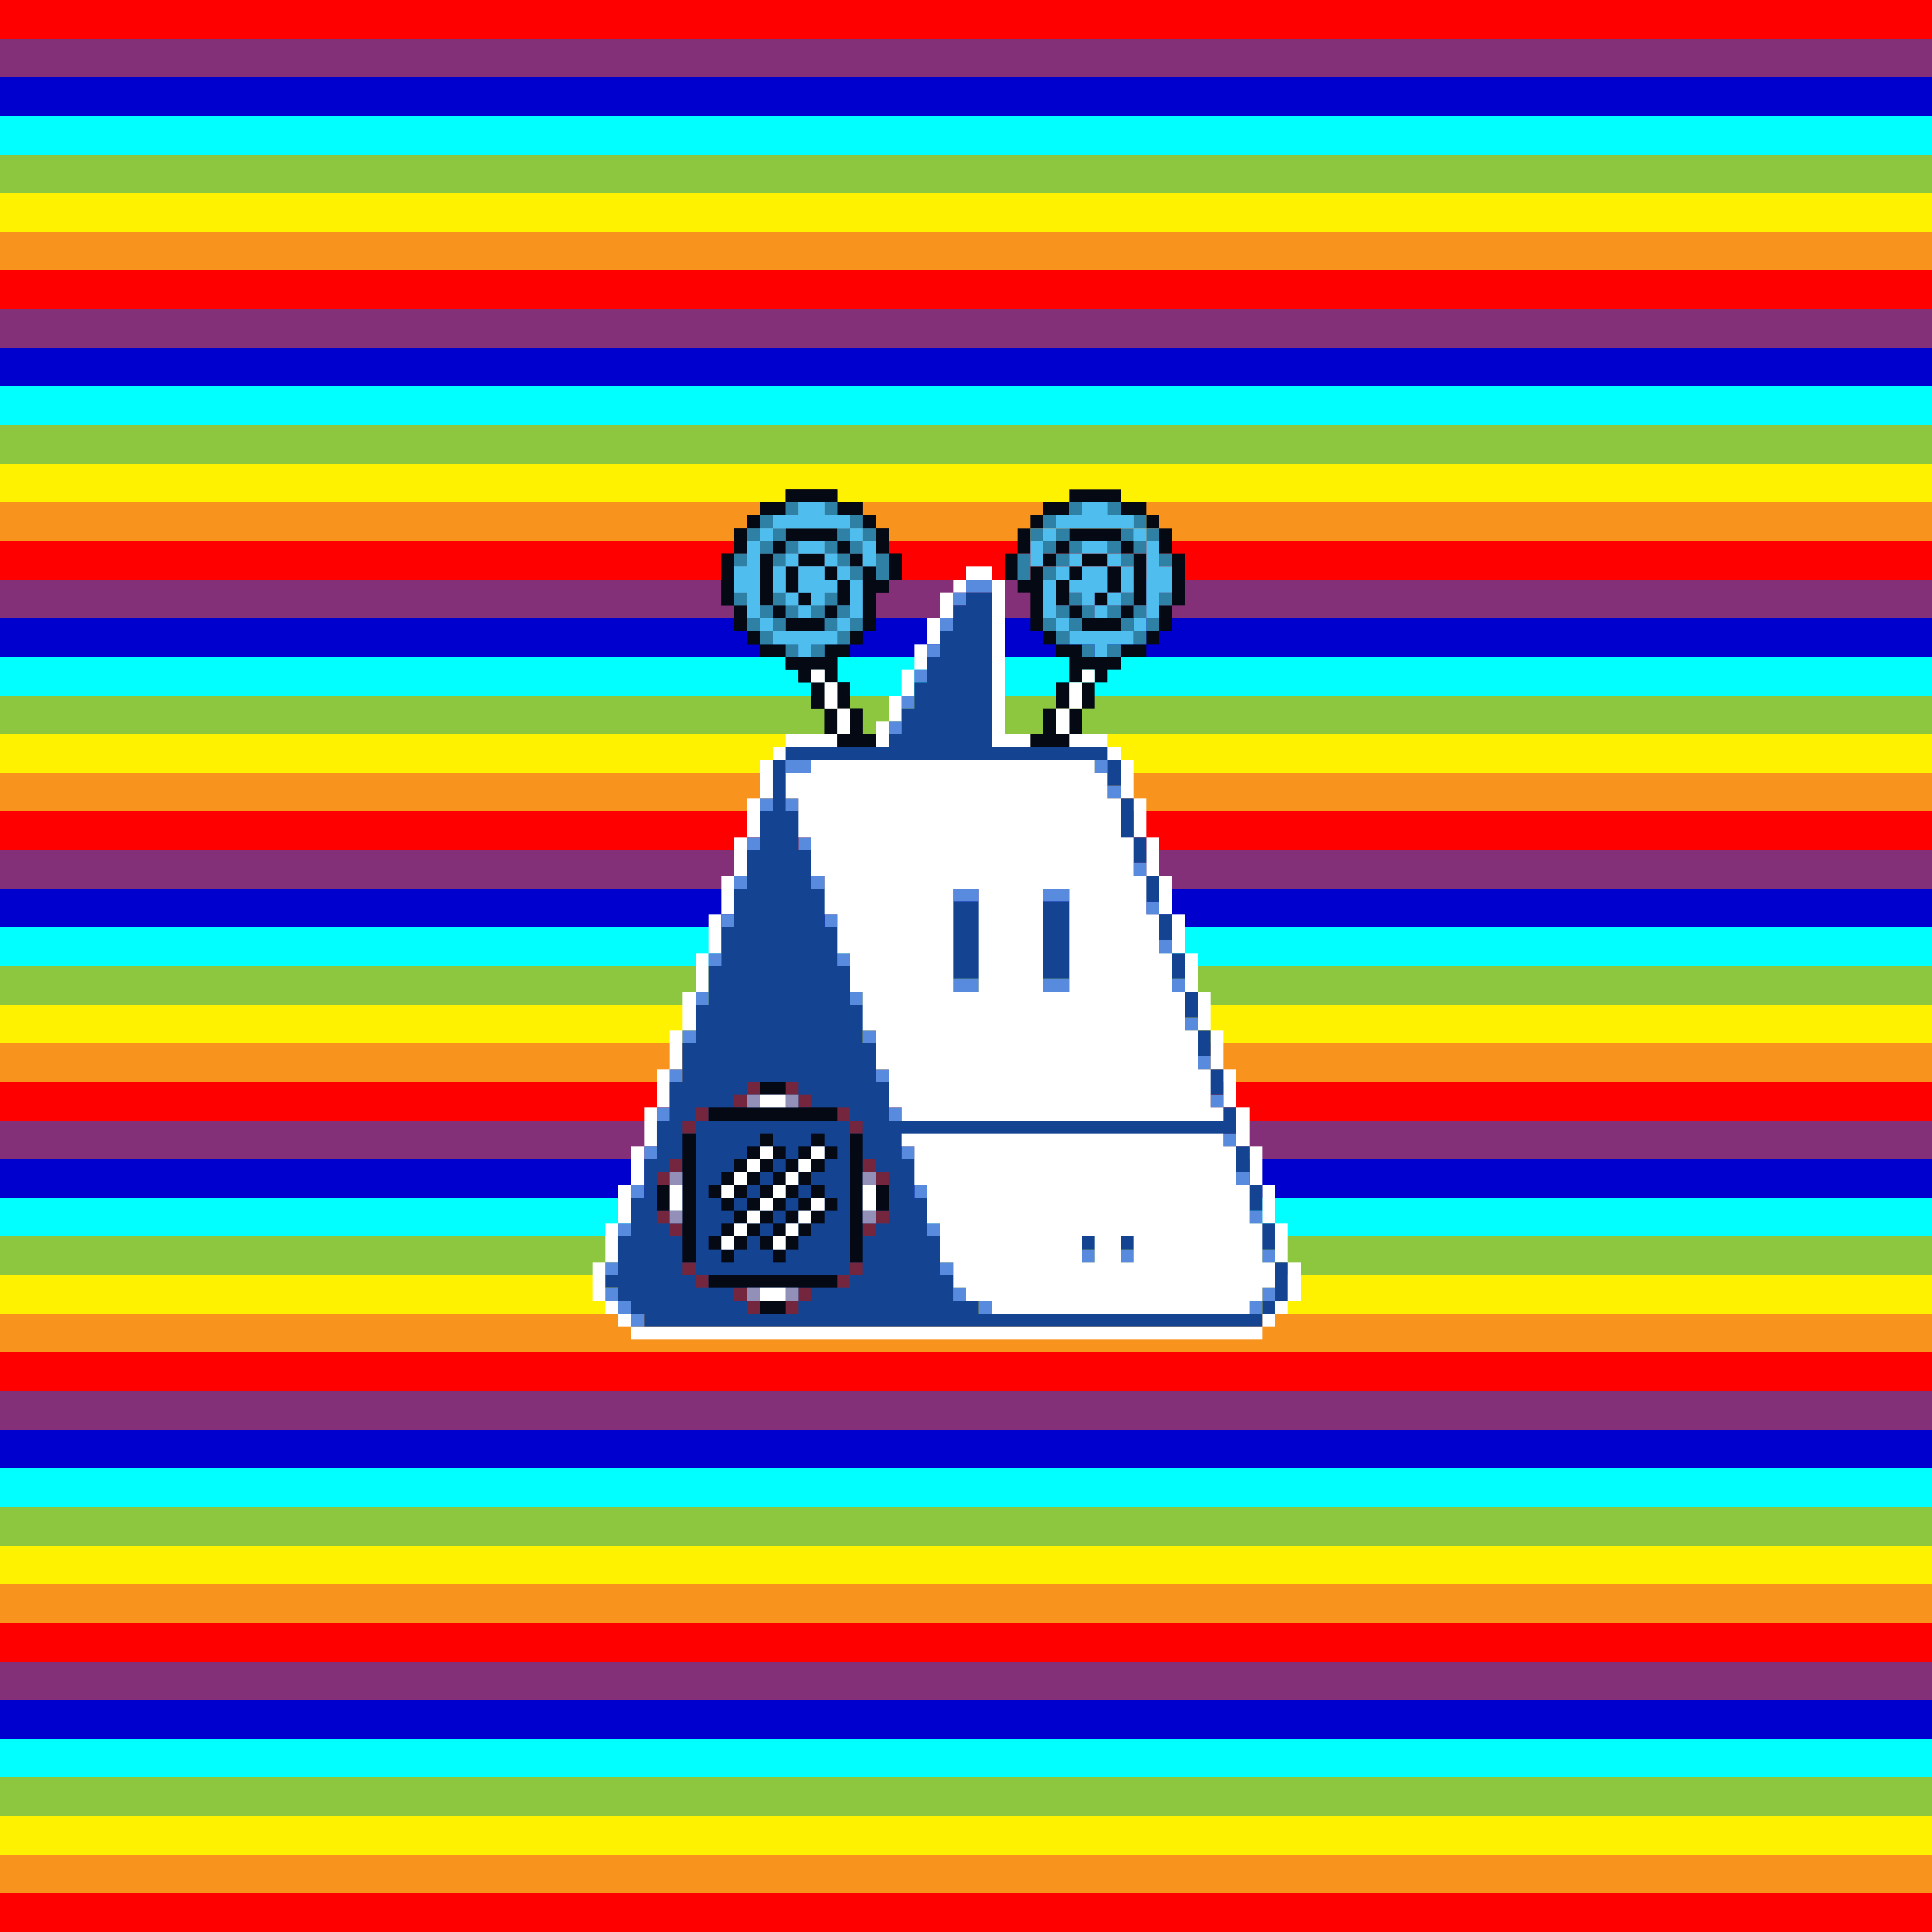 <svg xmlns="http://www.w3.org/2000/svg" xmlns:xlink="http://www.w3.org/1999/xlink" buffered-rendering="static" width="1200px" height="1200px" viewBox="0,0,1200,1200"><rect x="0" y="0" width="1200" height="1200" fill="#333333" stroke="none"/><defs><g id="bk"><g id="b"><path fill="#fe0000" d="m0,0h1200v24h-1200z"/><path fill="#833078" d="m0,24h1200v24h-1200z"/><path fill="#0000ce" d="m0,48h1200v24h-1200z"/><path fill="#01ffff" d="m0,72h1200v24h-1200z"/><path fill="#8dc73f" d="m0,96h1200v24h-1200z"/><path fill="#fef200" d="m0,120h1200v24h-1200z"/><path fill="#f8931d" d="m0,144h1200v24h-1200z"/></g><g id="b_1"><use y="0" href="#b"/><use y="168" href="#b"/><use y="336" href="#b"/></g><use y="0" href="#b_1"/><use y="504" href="#b_1"/><use y="1008" href="#b_1"/></g><g id="bd"><path fill="#fff" d="m600,352h16v8h8v96h64v8h8v8h8v24h8v24h8v24h8v24h8v24h8v24h8v24h8v24h8v24h8v24h8v24h8v24h8v24h8v24h-8v8h-8v8h-8v8h-392v-8h-8v-8h-8v-8h-8v-24h8v-24h8v-24h8v-24h8v-24h8v-24h8v-24h8v-24h8v-24h8v-24h8v-24h8v-24h8v-24h8v-24h8v-8h8v-8h56v-8h8v-16h8v-16h8v-16h8v-16h8v-16h8v-8h8zm1,8h-1v8h-8v16h-8v16h-8v16h-8v16h-8v16h-8v16h-64v8h-8v24h-8v24h-8v24h-8v24h-8v24h-8v24h-8v24h-8v24h-8v24h-8v24h-8v24h-8v24h-8v24h-8v24h8v8h8v8h392v-8h8v-8h8v-24h-8v-24h-8v-24h-8v-24h-8v-24h-8v-24h-8v-24h-8v-24h-8v-24h-8v-24h-8v-24h-8v-24h-8v-24h-8v-24h-8v-8h-72v-104z"/><path fill="#588bdd" d="m600,360h16v8h-16v8h-8v-8h8zm-16,24h8v8h-8zm-8,16h8v8h-8zm-8,16h8v8h-8zm-8,16h8v8h-8zm-8,16h8v8h-8zm-64,24h16v8h-16zm192,0h8v8h-8zm8,16h8v8h-8zm-216,8h8v8h-8zm16,0h8v8h-8zm-24,24h8v8h-8zm32,0h8v8h-8zm208,16h8v8h-8zm-248,8h8v8h-8zm48,0h8v8h-8zm88,8h16v8h-16zm56,0h16v8h-16zm64,8h8v8h-8zm-264,8h8v8h-8zm64,0h8v8h-8zm208,16h8v8h-8zm-280,8h8v8h-8zm80,0h8v8h-8zm72,16h16v8h-16zm56,0h16v8h-16zm80,0h8v8h-8zm-296,8h8v8h-8zm96,0h8v8h-8zm208,16h8v8h-8zm-312,8h8v8h-8zm112,0h8v8h-8zm208,16h8v8h-8zm-328,8h8v8h-8zm128,0h8v8h-8zm208,16h8v8h-8zm-344,8h8v8h-8zm144,0h8v8h-8zm208,16h8v8h-8zm-360,8h8v8h-8zm160,0h8v8h-8zm208,16h8v8h-8zm-376,8h8v8h-8zm176,0h8v8h-8zm208,16h8v8h-8zm-392,8h8v8h-8zm192,0h8v8h-8zm96,16h8v8h-8zm24,0h8v8h-8zm88,0h8v8h-8zm-408,8h8v8h-8zm208,0h8v8h-8zm-208,16h8v8h8v8h8v8h-8v-8h-8v-8h-8zm216,0h8v8h-8zm192,0h8v8h-8v8h-8v-8h8zm-176,8h8v8h-8z"/><path fill="#144491" d="m600,368h16v96h72v8h8v16h-8v8h16v24h8v16h-8v8h16v16h-8v8h16v16h-8v8h16v16h-8v8h16v16h-8v8h16v16h-8v8h16v16h-8v8h16v16h-8v8h16v16h-8v8h16v16h-8v8h16v16h-8v8h16v24h-8v8h-8v8h-384v-8h-8v-8h-8v-8h-8v-8h8v-24h8v-24h8v-24h8v-24h8v-24h8v-24h8v-24h8v-24h8v-24h8v-24h8v-24h8v-24h8v-32h8v-8h64v-8h8v-16h8v-16h8v-16h8v-16h8v-16h8zm-111,104h-1v8h16v-8zm192,0h-1v8h8v-8zm-192,24h-1v8h8v-8zm8,24h-1v8h8v-8zm8,24h-1v8h8v-8zm88,8h-1v8h16v-8zm56,0h-1v8h16v-8zm-136,16h-1v8h8v-8zm8,24h-1v8h8v-8zm72,16h-1v8h16v-8zm56,0h-1v8h16v-8zm-120,8h-1v8h8v-8zm8,24h-1v8h8v-8zm8,24h-1v8h8v-8zm8,24h-1v8h8v-8zm8,24h-1v8h8v-8zm8,24h-1v8h8v-8zm8,24h-1v8h8v-8zm96,16h-1v8h8v-8zm24,0h-1v8h8v-8zm-112,8h-1v8h8v-8zm8,16h-1v8h8v-8zm192,0h-1v8h8v-8zm-176,8h-1v8h8v-8zm168,0h-1v8h8v-8z"/></g><g id="h"><g id="hh"><path fill="#050914" d="m488,304h32v8h16v8h8v8h8v16h8v16h-8v8h-8v24h-8v8h-8v8h-8v16h8v16h8v16h8v8h-24v-8h-8v-16h-8v-16h-8v-8h-8v-8h-16v-8h-8v-8h-8v-16h-8v-32h8v-16h8v-8h8v-8h16zm1,8h-1v8h-16v8h-8v16h-8v32h8v16h8v8h16v8h24v-8h16v-8h8v-40h-8v-8h-8v-8h-32v8h-8v32h8v8h24v-8h8v-16h-8v-8h-16v16h8v8h-8v-8h-8v-16h8v-8h16v8h8v8h8v16h-8v8h-8v8h-24v-8h-8v-8h-8v-32h8v-8h8v-8h32v8h8v8h8v8h8v8h8v-16h-8v-16h-8v-8h-16v-8zm16,104h-1v8h8v-8zm8,8h-1v16h8v-16zm8,16h-1v16h8v-16z"/><path fill="#2e80a5" d="m488,312h8v8h-8zm24,0h8v8h-8zm-40,8h8v8h8v8h8v8h-8v8h-8v-8h-8v-8h-8v-8h8zm56,0h8v8h8v8h-8v8h-8v8h8v8h-8v-8h-8v-8h-8v-8h8v-8h8zm-55,8h-1v8h8v-8zm56,0h-1v8h8v-8zm-48,8h-1v8h8v-8zm40,0h-1v8h8v-8zm-65,8h8v8h-8zm88,0h8v16h-8zm-88,24h8v8h-8zm24,0h8v8h8v8h-8v8h-8v8h-8v-8h-8v-8h8v-8h8zm32,0h8v8h8v8h8v8h-8v8h-8v-8h-8v-8h-8v-8h8zm-31,8h-1v8h8v-8zm32,0h-1v8h8v-8zm-40,8h-1v8h8v-8zm48,0h-1v8h8v-8zm-33,16h8v8h-8zm16,0h8v8h-8z"/><path fill="#50bdef" d="m496,312h16v8h16v8h8v8h8v16h-8v-16h-8v-8h-48v8h-8v48h8v8h40v-8h8v-24h-8v8h-8v8h-8v8h-8v-8h-8v-8h-8v-16h8v-8h8v-8h16v8h8v8h8v8h8v24h-8v8h-8v8h-16v8h-8v-8h-16v-8h-8v-8h-8v-16h-8v-16h8v-16h8v-8h8v-8h16zm1,32h-1v8h16v-8zm-8,8h-1v16h8v-16zm24,0h-1v8h8v-8zm-16,16h-1v8h8v-8z"/><path fill="#fff" d="m504,416h8v8h8v16h8v16h-8v-16h-8v-16h-8z"/></g><use x="0" href="#hh"/><use x="-584" transform="scale(-1,1) translate(-600,0)" href="#hh"/></g><g id="e"><path fill="#73263d" d="m464,672h8v8h-8v8h-8v-8h8zm24,0h8v8h8v8h-8v-8h-8zm-56,16h8v8h-8v8h-8v-8h8zm88,0h8v8h8v8h-8v-8h-8zm-104,32h8v8h-8v8h-8v-8h8zm120,0h8v8h8v8h-8v-8h-8zm-128,32h8v8h8v8h-8v-8h-8zm136,0h8v8h-8v8h-8v-8h8zm-120,32h8v8h8v8h-8v-8h-8zm104,0h8v8h-8v8h-8v-8h8zm-72,16h8v8h8v8h-8v-8h-8zm40,0h8v8h-8v8h-8v-8h8z"/><path fill="#050914" d="m472,672h16v8h-16zm-32,16h80v8h-80zm-16,16h8v80h-8zm48,0h8v8h8v8h8v-8h8v-8h8v8h8v8h-8v8h-8v8h8v8h8v8h-8v8h-8v8h-8v8h-8v8h-8v-8h-8v-8h-8v8h-8v8h-8v-8h-8v-8h8v-8h8v-8h-8v-8h-8v-8h8v-8h8v-8h8v-8h8zm56,0h8v80h-8zm-55,8h-1v8h8v-8zm32,0h-1v8h8v-8zm-40,8h-1v8h8v-8zm16,0h-1v8h8v-8zm16,0h-1v8h8v-8zm-40,8h-1v8h8v-8zm16,0h-1v8h8v-8zm16,0h-1v8h8v-8zm-40,8h-1v8h8v-8zm16,0h-1v8h8v-8zm16,0h-1v8h8v-8zm16,0h-1v8h8v-8zm-89,0h8v16h-8zm136,0h8v16h-8zm-87,8h-1v8h8v-8zm16,0h-1v8h8v-8zm16,0h-1v8h8v-8zm16,0h-1v8h8v-8zm-40,8h-1v8h8v-8zm16,0h-1v8h8v-8zm16,0h-1v8h8v-8zm-40,8h-1v8h8v-8zm16,0h-1v8h8v-8zm16,0h-1v8h8v-8zm-40,8h-1v8h8v-8zm32,0h-1v8h8v-8zm-41,24h80v8h-80zm32,16h16v8h-16z"/><path fill="#928fb8" d="m464,680h8v8h-8zm24,0h8v8h-8zm-72,48h8v8h-8zm120,0h8v8h-8zm-120,24h8v8h-8zm120,0h8v8h-8zm-72,48h8v8h-8zm24,0h8v8h-8z"/><path fill="#fff" d="m472,680h16v8h-16zm0,32h8v8h-8v8h-8v8h-8v8h-8v-8h8v-8h8v-8h8zm32,0h8v8h-8v8h-8v8h-8v8h-8v8h-8v8h-8v8h-8v8h-8v-8h8v-8h8v-8h8v-8h8v-8h8v-8h8v-8h8zm-88,24h8v16h-8zm120,0h8v16h-8zm-32,8h8v8h-8v8h-8v8h-8v8h-8v-8h8v-8h8v-8h8zm-32,56h16v8h-16z"/></g><g id="f"><path fill="#fff" d="m504,472h176v8h8v16h8v24h8v24h8v24h8v24h8v24h8v24h8v24h8v24h8v8h-200v-8h-8v-24h-8v-24h-8v-24h-8v-24h-8v-24h-8v-24h-8v-24h-8v-24h-8v-16h16zm89,80h-1v64h16v-64zm56,0h-1v64h16v-64zm-89,152h200v8h8v24h8v24h8v24h8v16h-8v8h-8v8h-160v-8h-16v-8h-8v-16h-8v-24h-8v-24h-8v-24h-8zm113,64h-1v16h8v-16zm24,0h-1v16h8v-16z"/></g></defs><use href="#bk"/><use href="#bd"/><use href="#f"/><use href="#h"/><use href="#e"/></svg>